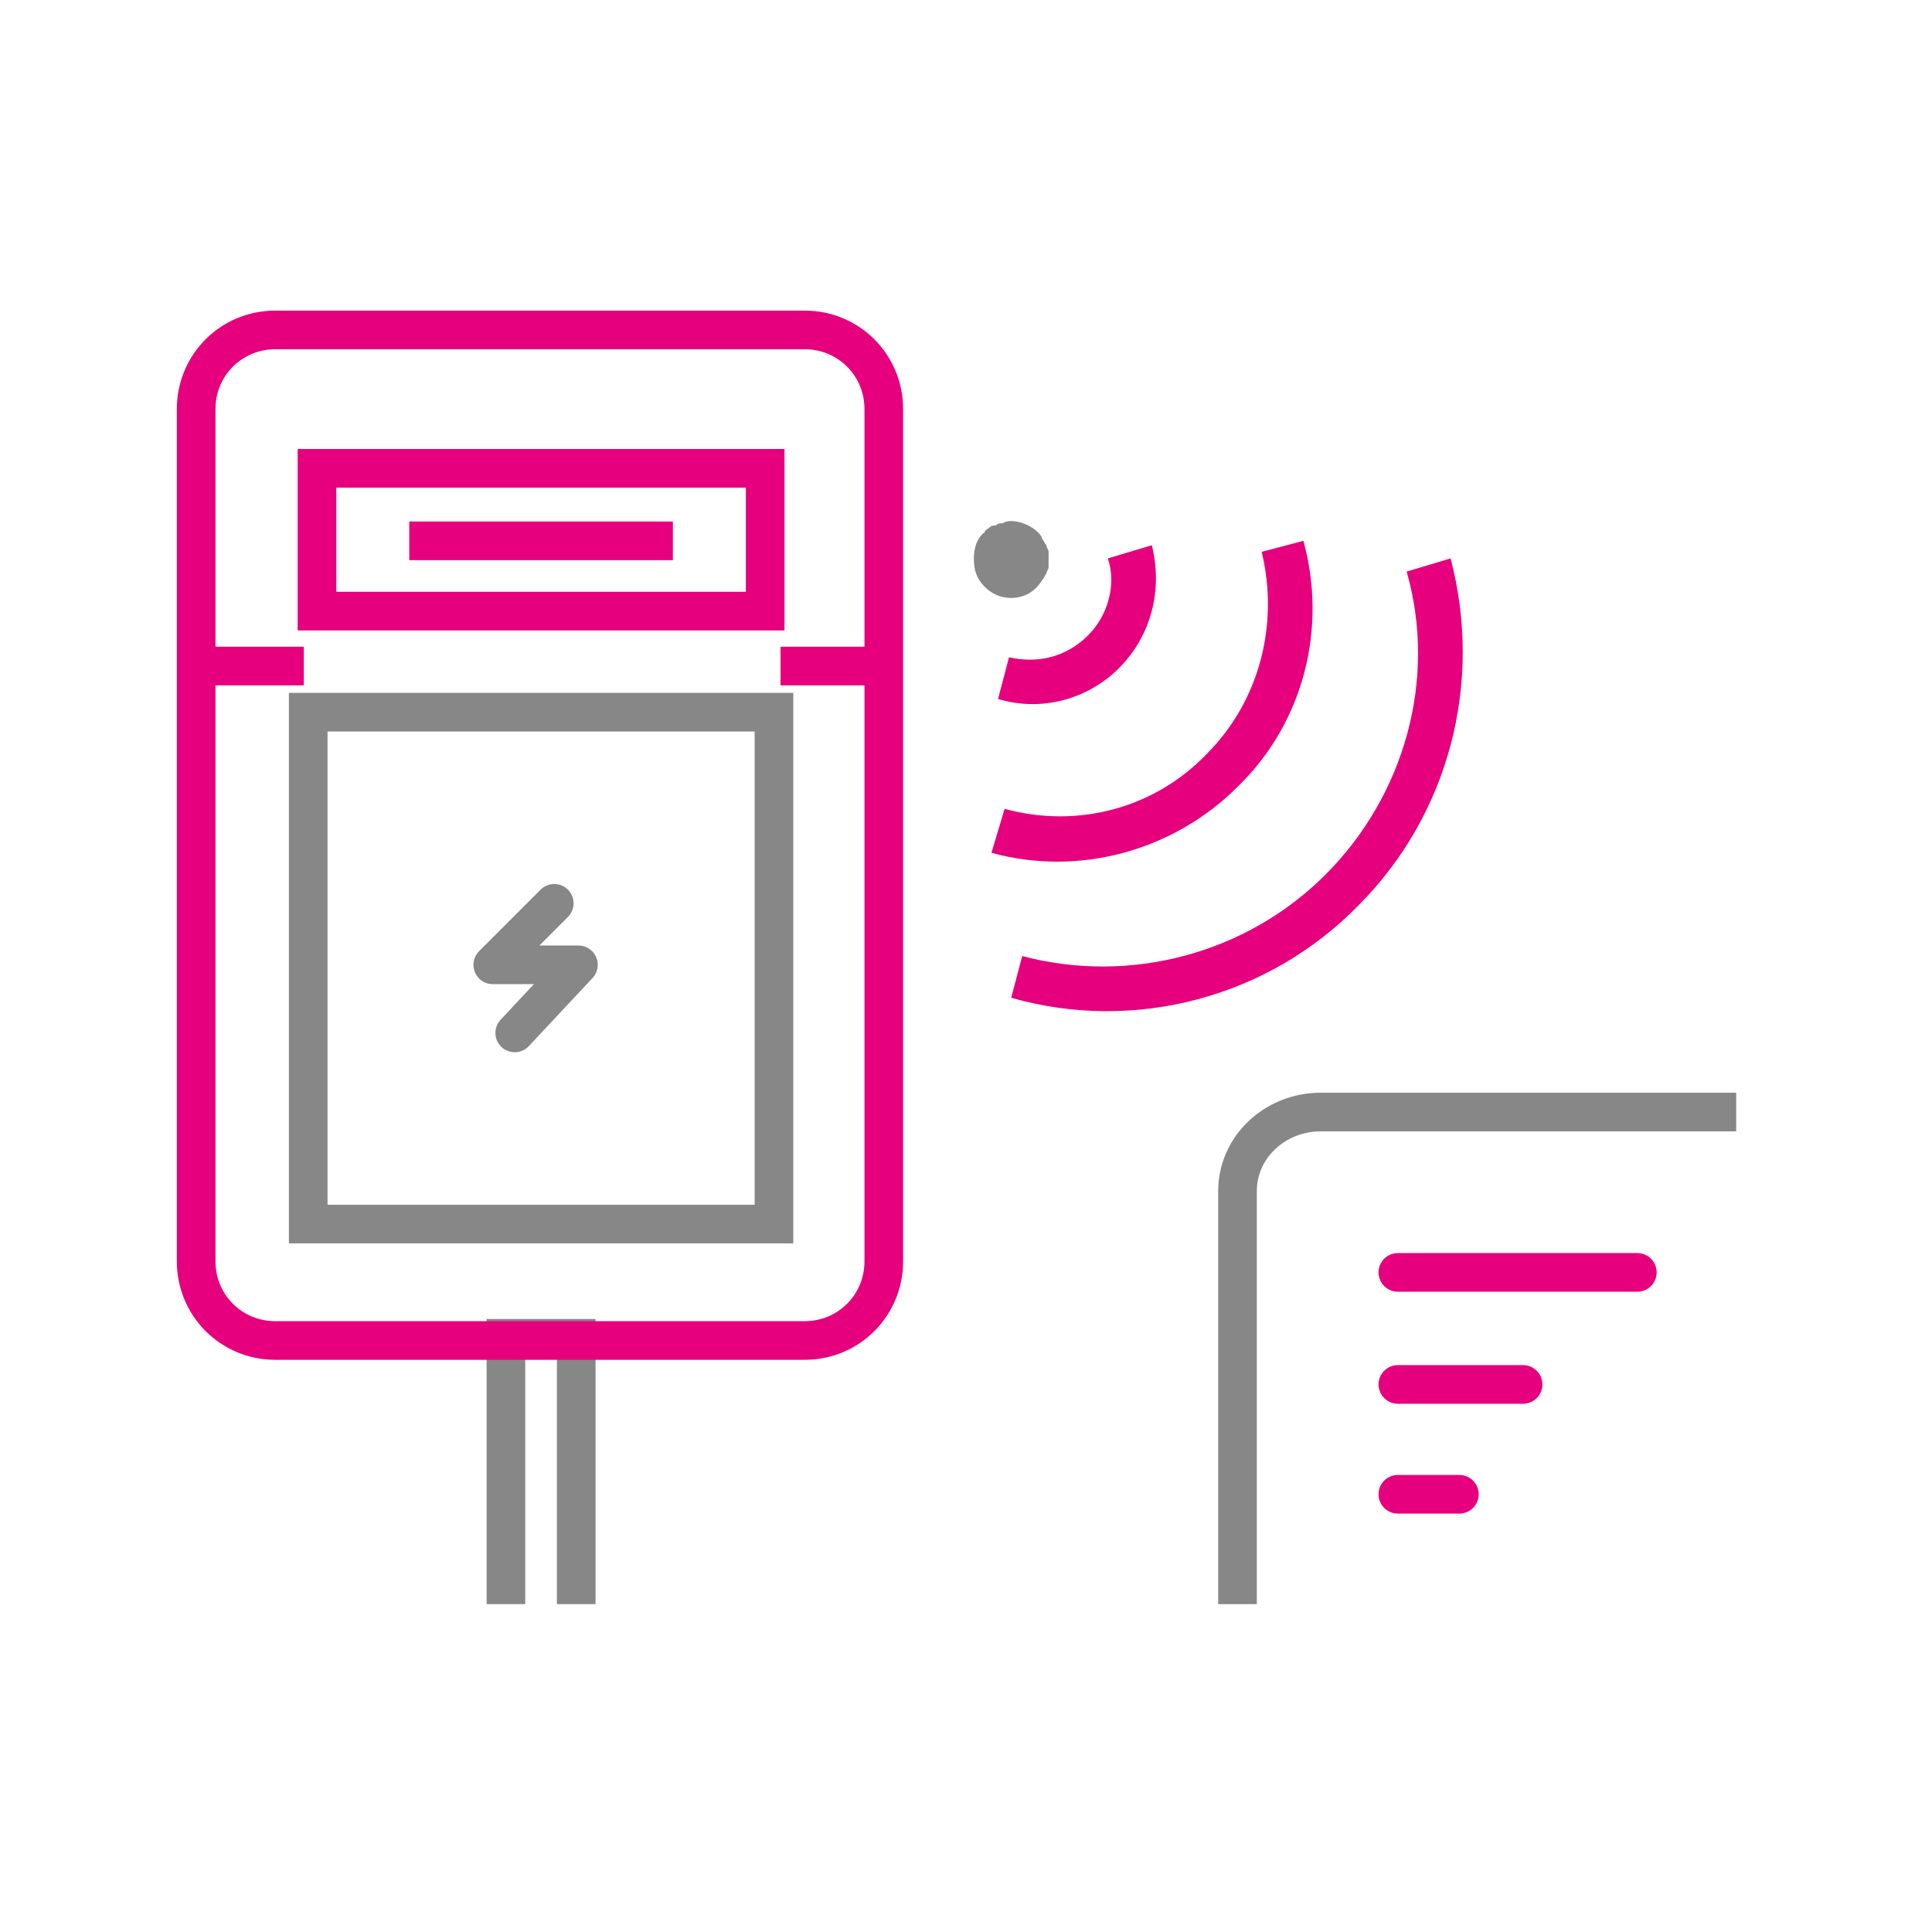 <svg width="650" height="650" viewBox="0 0 650 650" fill="none" xmlns="http://www.w3.org/2000/svg">
<path d="M170.215 539.688V450.255H193.867V539.688" stroke="#878787" stroke-width="13"/>
<path d="M92.608 111C77.826 111 66 122.826 66 137.608V424.386C66 439.169 77.826 450.995 92.608 450.995H270.736C285.518 450.995 297.344 439.169 297.344 424.386V137.608C297.344 122.826 285.518 111 270.736 111H92.608Z" stroke="#E6007D" stroke-width="13"/>
<path d="M106.651 205.606H257.432V157.563H106.651V205.606Z" stroke="#E6007D" stroke-width="13"/>
<path d="M103.695 411.82H260.389V239.605H103.695V411.82Z" stroke="#878787" stroke-width="13"/>
<path d="M137.695 181.956H226.389" stroke="#E6007D" stroke-width="13"/>
<path d="M186.477 303.91L165.781 324.605H194.607L173.172 347.518" stroke="#878787" stroke-width="13" stroke-linecap="round" stroke-linejoin="round"/>
<path d="M262.605 224.085H298.083" stroke="#E6007D" stroke-width="13"/>
<path d="M339.474 221.128C349.083 223.345 358.691 221.128 366.083 213.736C372.735 207.084 375.691 196.737 372.735 187.867L387.517 183.433C391.213 198.215 387.517 213.736 376.43 224.823C366.083 235.171 350.561 239.606 335.779 235.171L339.474 221.128Z" fill="#E6007D"/>
<path d="M337.996 272.129C362.387 278.781 388.256 272.129 405.995 253.651C423.734 235.912 430.386 210.043 424.473 185.652L438.516 181.956C446.647 211.521 438.516 243.303 416.343 264.737C394.908 286.172 363.126 295.041 333.562 286.911L337.996 272.129Z" fill="#E6007D"/>
<path d="M343.909 321.649C380.126 331.257 419.299 320.91 445.907 294.301C472.516 267.693 483.602 228.52 473.255 192.303L488.037 187.868C499.124 229.998 487.298 274.345 456.994 304.649C426.69 335.692 381.604 347.518 340.213 335.692L343.909 321.649Z" fill="#E6007D"/>
<path d="M331.344 178.998C331.344 178.259 332.083 178.259 332.822 177.52C333.561 176.781 334.3 176.781 335.039 176.781C335.778 176.042 336.517 176.042 337.256 176.042C338.735 175.303 339.474 175.303 340.213 175.303C343.169 175.303 346.865 176.781 349.082 178.998C349.822 179.737 350.561 180.477 350.561 181.216C351.3 181.955 351.3 182.694 352.039 183.433C352.039 184.172 352.778 184.911 352.778 185.65C352.778 186.39 352.778 187.129 352.778 187.868C352.778 189.346 352.778 190.085 352.778 190.824C352.778 191.563 352.039 192.302 352.039 193.042C351.3 193.781 351.3 194.52 350.561 195.259C348.343 198.955 344.648 201.172 340.213 201.172C336.517 201.172 333.561 199.694 331.344 197.476C328.387 194.52 327.648 191.563 327.648 187.868C327.648 184.911 328.387 181.216 331.344 178.998Z" fill="#878787"/>
<path d="M470.298 428.081H550.862" stroke="#E6007D" stroke-width="13" stroke-linecap="round"/>
<path d="M470.298 465.776H512.428" stroke="#E6007D" stroke-width="13" stroke-linecap="round"/>
<path d="M470.298 502.732H490.993" stroke="#E6007D" stroke-width="13" stroke-linecap="round"/>
<path d="M584.122 374.125H444.429C428.907 374.125 416.342 385.951 416.342 400.733V539.688" stroke="#878787" stroke-width="13"/>
<path d="M66 224.085H102.217" stroke="#E6007D" stroke-width="13"/>
</svg>
